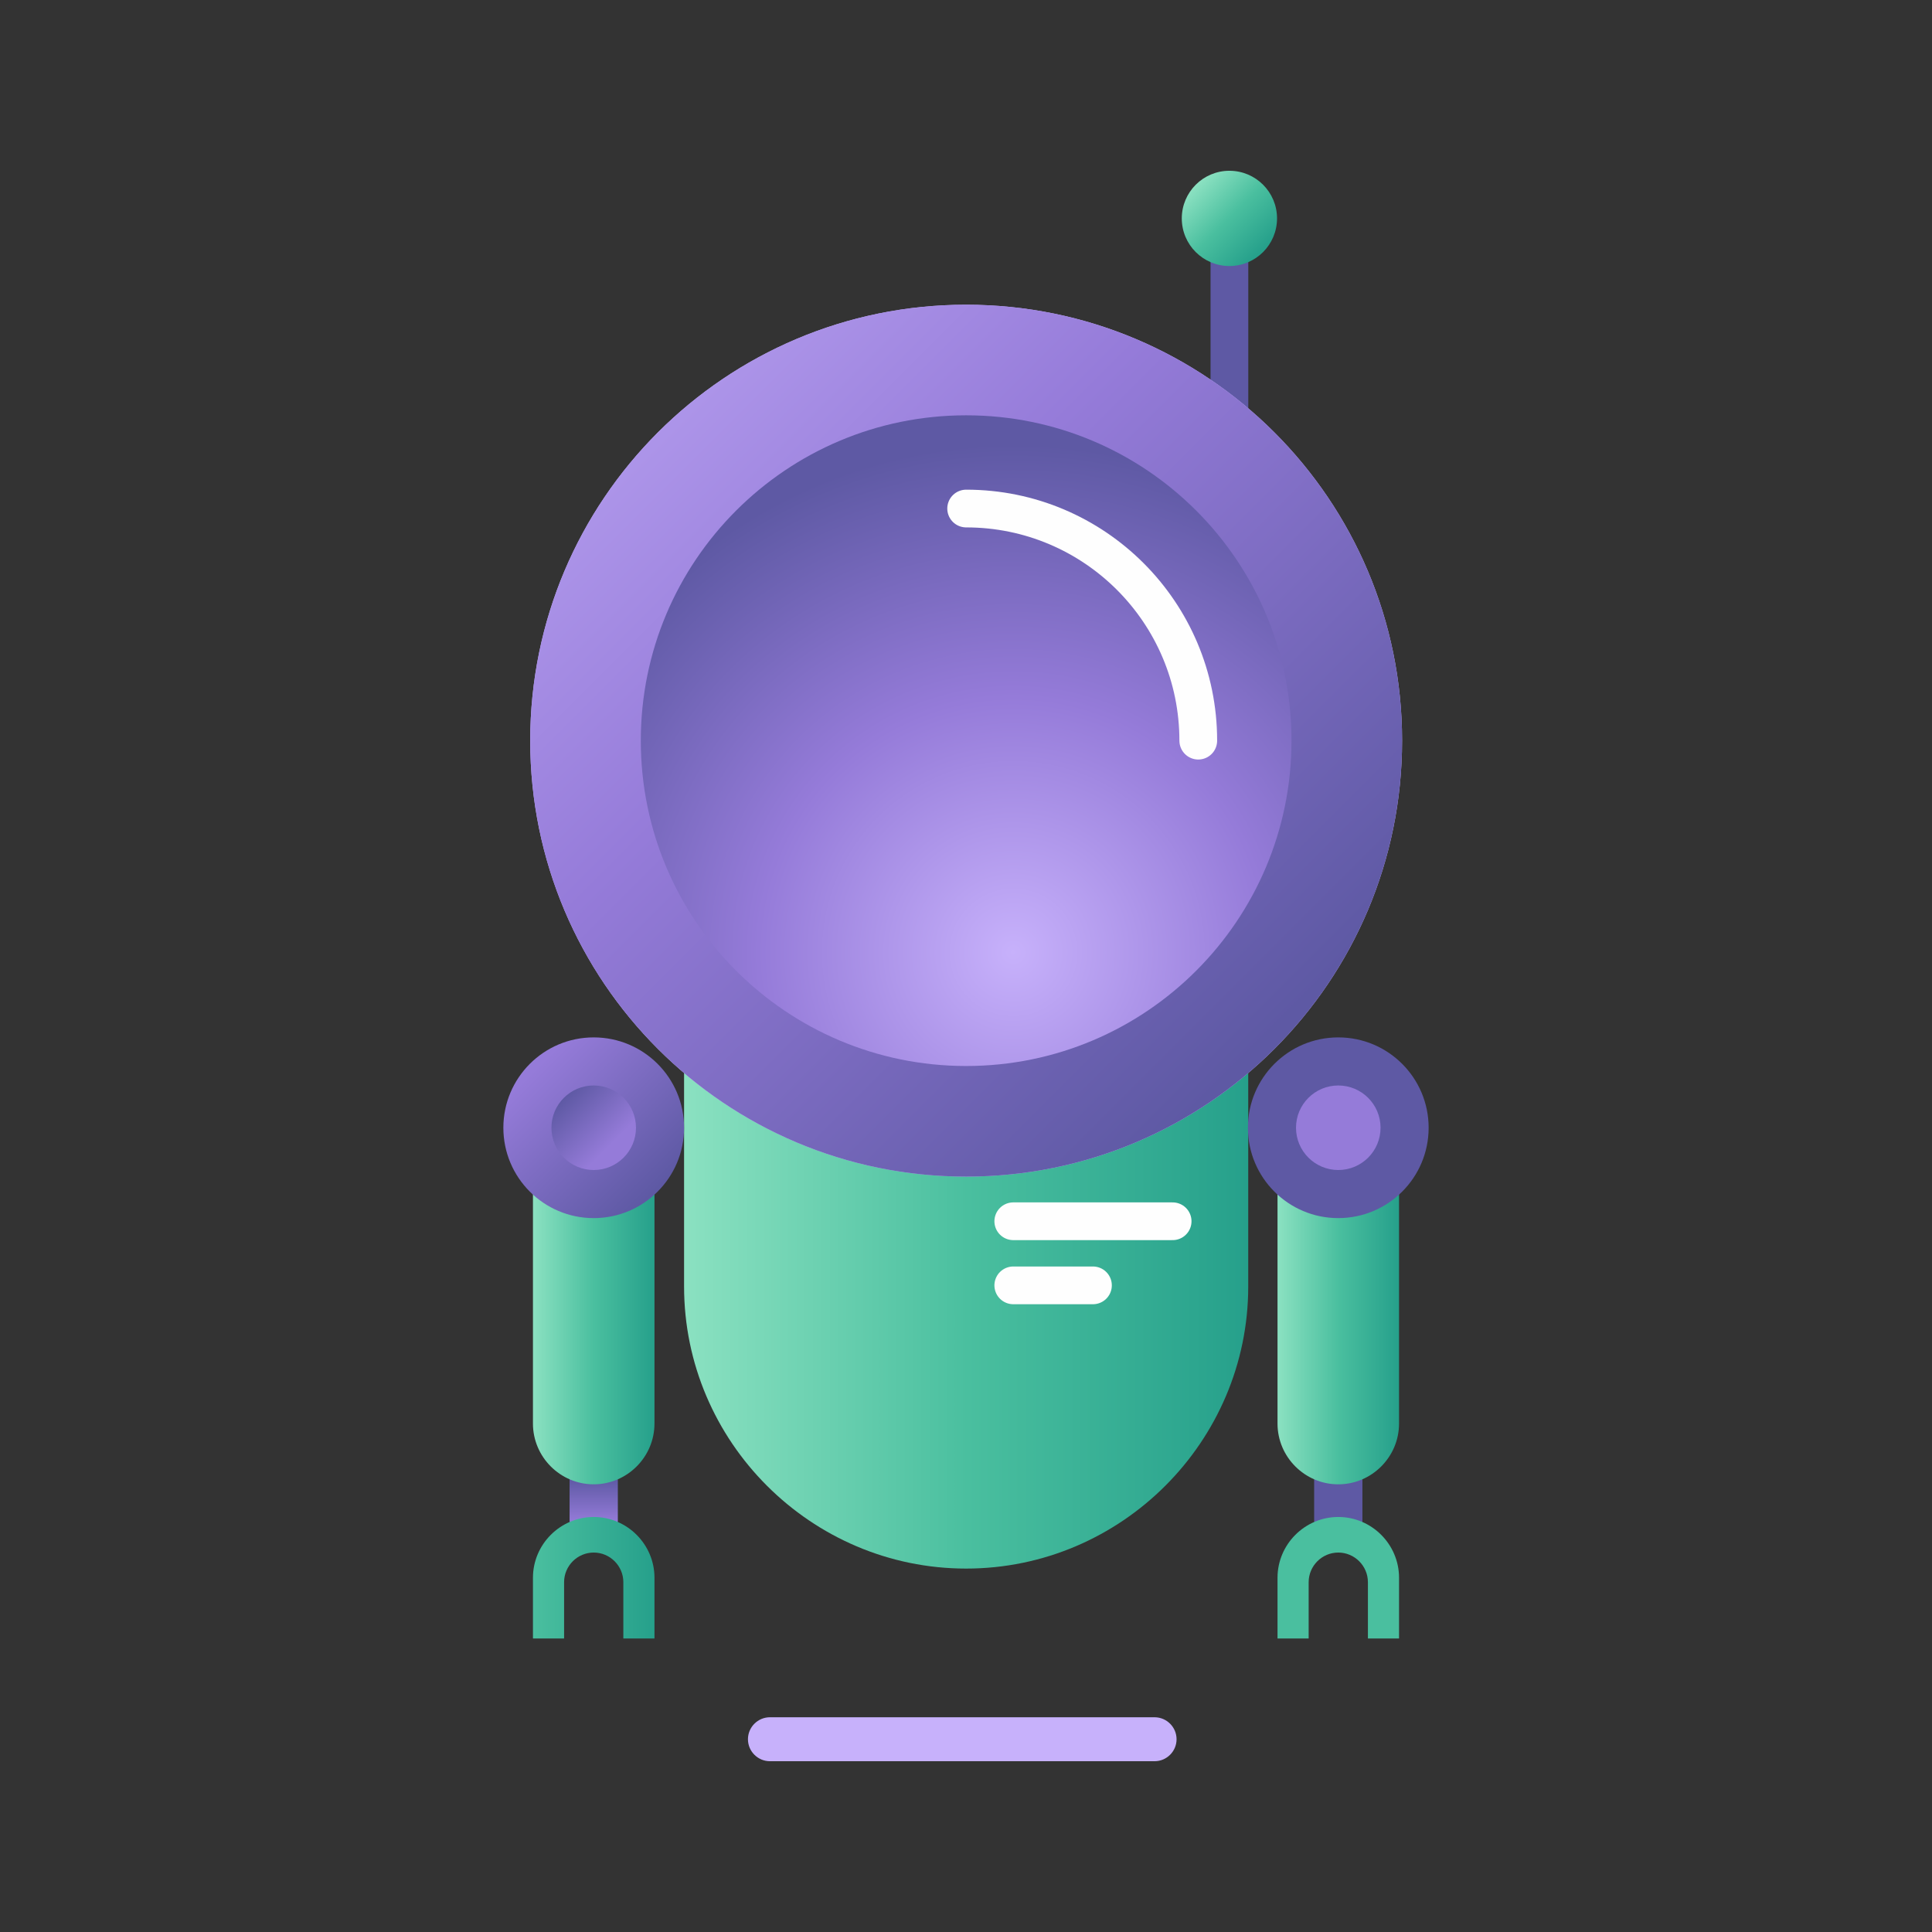 <?xml version="1.0" encoding="UTF-8"?>
<!DOCTYPE svg PUBLIC "-//W3C//DTD SVG 1.1//EN" "http://www.w3.org/Graphics/SVG/1.1/DTD/svg11.dtd">
<!-- Creator: CorelDRAW 2018 (64-Bit) -->
<svg xmlns="http://www.w3.org/2000/svg" xml:space="preserve" width="256px" height="256px" version="1.1" style="shape-rendering:geometricPrecision; text-rendering:geometricPrecision; image-rendering:optimizeQuality; fill-rule:evenodd; clip-rule:evenodd"
viewBox="0 0 256 256"
 xmlns:xlink="http://www.w3.org/1999/xlink">
 <rect x="0" y="0" width="256" height="256" fill="#333333" stroke="none"/>
 <defs>
  <style type="text/css">
   <![CDATA[
    .str1 {stroke:#FEFEFE;stroke-width:5;stroke-linecap:round;stroke-linejoin:round;stroke-miterlimit:22.926}
    .str0 {stroke:#5E59A4;stroke-width:5;stroke-linecap:round;stroke-linejoin:round;stroke-miterlimit:22.926}
    .fil0 {fill:none}
    .fil13 {fill:#4ABF9F}
    .fil10 {fill:#5E59A4}
    .fil12 {fill:#957BD9}
    .fil2 {fill:#C7B1FB}
    .fil6 {fill:url(#id0)}
    .fil11 {fill:url(#id1)}
    .fil9 {fill:url(#id2)}
    .fil1 {fill:url(#id3)}
    .fil5 {fill:url(#id4)}
    .fil14 {fill:url(#id5)}
    .fil7 {fill:url(#id6)}
    .fil8 {fill:url(#id7)}
    .fil3 {fill:url(#id8)}
    .fil4 {fill:url(#id9)}
   ]]>
  </style>
  <linearGradient id="id0" gradientUnits="userSpaceOnUse" x1="70.619" y1="175.201" x2="86.721" y2="175.201">
   <stop offset="0" style="stop-opacity:1; stop-color:#8BE1C1"/>
   <stop offset="0.502" style="stop-opacity:1; stop-color:#4ABF9F"/>
   <stop offset="1" style="stop-opacity:1; stop-color:#26A08B"/>
  </linearGradient>
  <linearGradient id="id1" gradientUnits="userSpaceOnUse" xlink:href="#id0" x1="169.278" y1="175.201" x2="185.38" y2="175.201">
  </linearGradient>
  <linearGradient id="id2" gradientUnits="userSpaceOnUse" x1="70.619" y1="209.058" x2="86.722" y2="209.058">
   <stop offset="0" style="stop-opacity:1; stop-color:#4ABF9F"/>
   <stop offset="1" style="stop-opacity:1; stop-color:#26A08B"/>
  </linearGradient>
  <linearGradient id="id3" gradientUnits="userSpaceOnUse" xlink:href="#id0" x1="90.643" y1="155.42" x2="165.397" y2="155.42">
  </linearGradient>
  <linearGradient id="id4" gradientUnits="userSpaceOnUse" x1="78.269" y1="201.751" x2="78.27" y2="195.866">
   <stop offset="0" style="stop-opacity:1; stop-color:#957BD9"/>
   <stop offset="1" style="stop-opacity:1; stop-color:#5E59A4"/>
  </linearGradient>
  <linearGradient id="id5" gradientUnits="userSpaceOnUse" xlink:href="#id0" x1="157.343" y1="25.721" x2="165.983" y2="34.36">
  </linearGradient>
  <linearGradient id="id6" gradientUnits="userSpaceOnUse" xlink:href="#id4" x1="72.742" y1="139.834" x2="88.714" y2="155.805">
  </linearGradient>
  <linearGradient id="id7" gradientUnits="userSpaceOnUse" xlink:href="#id4" x1="81.232" y1="151.388" x2="75.059" y2="145.151">
  </linearGradient>
  <linearGradient id="id8" gradientUnits="userSpaceOnUse" x1="67.104" y1="19.515" x2="176.478" y2="128.889">
   <stop offset="0" style="stop-opacity:1; stop-color:#C7B1FB"/>
   <stop offset="0.502" style="stop-opacity:1; stop-color:#957BD9"/>
   <stop offset="1" style="stop-opacity:1; stop-color:#5E59A4"/>
  </linearGradient>
  <radialGradient id="id9" gradientUnits="userSpaceOnUse" gradientTransform="matrix(-0.433 -1.808 1.808 -0.433 -35 423)" cx="134.055" cy="125.732" r="36.213" fx="134.055" fy="125.732">
   <stop offset="0" style="stop-opacity:1; stop-color:#C7B1FB"/>
   <stop offset="0.502" style="stop-opacity:1; stop-color:#957BD9"/>
   <stop offset="1" style="stop-opacity:1; stop-color:#5E59A4"/>
  </radialGradient>
 </defs>
 <g id="Layer_x0020_1">
  <polygon class="fil0" points="0,0 256,0 256,256 0,256 "/>
  <line class="fil0 str0" x1="162.904" y1="58.914" x2="162.904" y2= "30.275" />
  <path class="fil1" d="M90.643 102.996l74.754 0 0 67.472c0,20.558 -16.82,37.377 -37.377,37.377l0 0c-20.558,0 -37.377,-16.819 -37.377,-37.377l0 -67.472z"/>
  <path class="fil2" d="M128.02 40.377c31.902,0 57.764,25.862 57.764,57.764 0,31.902 -25.862,57.765 -57.764,57.765 -31.902,0 -57.765,-25.863 -57.765,-57.765 0,-31.902 25.863,-57.764 57.765,-57.764z"/>
  <path class="fil3" d="M128.02 40.377c31.902,0 57.764,25.862 57.764,57.764 0,31.902 -25.862,57.765 -57.764,57.765 -31.902,0 -57.765,-25.863 -57.765,-57.765 0,-31.902 25.863,-57.764 57.765,-57.764z"/>
  <path class="fil4" d="M128.02 55.031c23.809,0 43.11,19.301 43.11,43.11 0,23.809 -19.301,43.11 -43.11,43.11 -23.809,0 -43.11,-19.301 -43.11,-43.11 0,-23.809 19.301,-43.11 43.11,-43.11z"/>
  <path class="fil5" d="M75.474 161.731l6.393 0 0 39.762c0,1.758 -1.438,3.197 -3.196,3.197l-0.001 0c-1.758,0 -3.196,-1.439 -3.196,-3.197l0 -39.762z"/>
  <path class="fil6" d="M70.619 153.721l16.102 0 0 34.908c0,4.429 -3.623,8.051 -8.051,8.051l0 0c-4.428,0 -8.051,-3.622 -8.051,-8.051l0 -34.908z"/>
  <path class="fil7" d="M78.67 137.46c6.612,0 11.973,5.36 11.973,11.972 0,6.612 -5.361,11.973 -11.973,11.973 -6.612,0 -11.972,-5.361 -11.972,-11.973 0,-6.612 5.36,-11.972 11.972,-11.972z"/>
  <path class="fil8" d="M78.67 143.832c3.093,0 5.601,2.507 5.601,5.6 0,3.093 -2.508,5.601 -5.601,5.601 -3.093,0 -5.6,-2.508 -5.6,-5.601 0,-3.093 2.507,-5.6 5.6,-5.6z"/>
  <path class="fil9" d="M78.67 201.007l0 0c4.429,0 8.052,3.623 8.052,8.051l0 8.052 -4.126 0 0 -7.464c0,-2.159 -1.767,-3.925 -3.925,-3.925l-0.001 0c-2.159,0 -3.925,1.766 -3.925,3.925l0 7.464 -4.126 0 0 -8.052c0,-4.428 3.623,-8.051 8.051,-8.051z"/>
  <g id="_1844605207776">
   <path class="fil10" d="M174.132 161.731l6.394 0 0 39.762c0,1.758 -1.438,3.197 -3.197,3.197l0 0c-1.758,0 -3.197,-1.439 -3.197,-3.197l0 -39.762z"/>
   <path class="fil11" d="M169.278 153.721l16.102 0 0 34.908c0,4.429 -3.623,8.051 -8.051,8.051l0 0c-4.428,0 -8.051,-3.622 -8.051,-8.051l0 -34.908z"/>
   <path class="fil10" d="M177.329 137.46c6.613,0 11.973,5.36 11.973,11.972 0,6.612 -5.36,11.973 -11.973,11.973 -6.612,0 -11.972,-5.361 -11.972,-11.973 0,-6.612 5.36,-11.972 11.972,-11.972z"/>
   <path class="fil12" d="M177.329 143.832c3.094,0 5.601,2.507 5.601,5.6 0,3.093 -2.507,5.601 -5.601,5.601 -3.093,0 -5.601,-2.508 -5.601,-5.601 0,-3.093 2.508,-5.6 5.601,-5.6z"/>
   <path class="fil13" d="M177.329 201.007l0 0c4.429,0 8.052,3.623 8.052,8.051l0 8.052 -4.126 0 0 -7.464c0,-2.159 -1.767,-3.925 -3.925,-3.925l-0.001 0c-2.158,0 -3.925,1.766 -3.925,3.925l0 7.464 -4.126 0 0 -8.052c0,-4.428 3.623,-8.051 8.051,-8.051z"/>
  </g>
  <path class="fil14" d="M162.904 22.629c3.485,0 6.31,2.826 6.31,6.311 0,3.485 -2.825,6.31 -6.31,6.31 -3.486,0 -6.311,-2.825 -6.311,-6.31 0,-3.485 2.825,-6.311 6.311,-6.311z"/>
  <path class="fil0 str1" d="M128.02 67.384c16.987,0 30.757,13.77 30.757,30.757"/>
  <line class="fil0 str1" x1="134.265" y1="161.823" x2="155.38" y2= "161.823" />
  <line class="fil0 str1" x1="134.265" y1="170.317" x2="144.822" y2= "170.317" />
  <path class="fil2" d="M102.019 227.546l50.969 0c1.602,0 2.913,1.31 2.913,2.912l0 0.001c0,1.602 -1.311,2.912 -2.913,2.912l-50.969 0c-1.602,0 -2.912,-1.31 -2.912,-2.912l0 -0.001c0,-1.602 1.31,-2.912 2.912,-2.912z"/>
 </g>
</svg>
